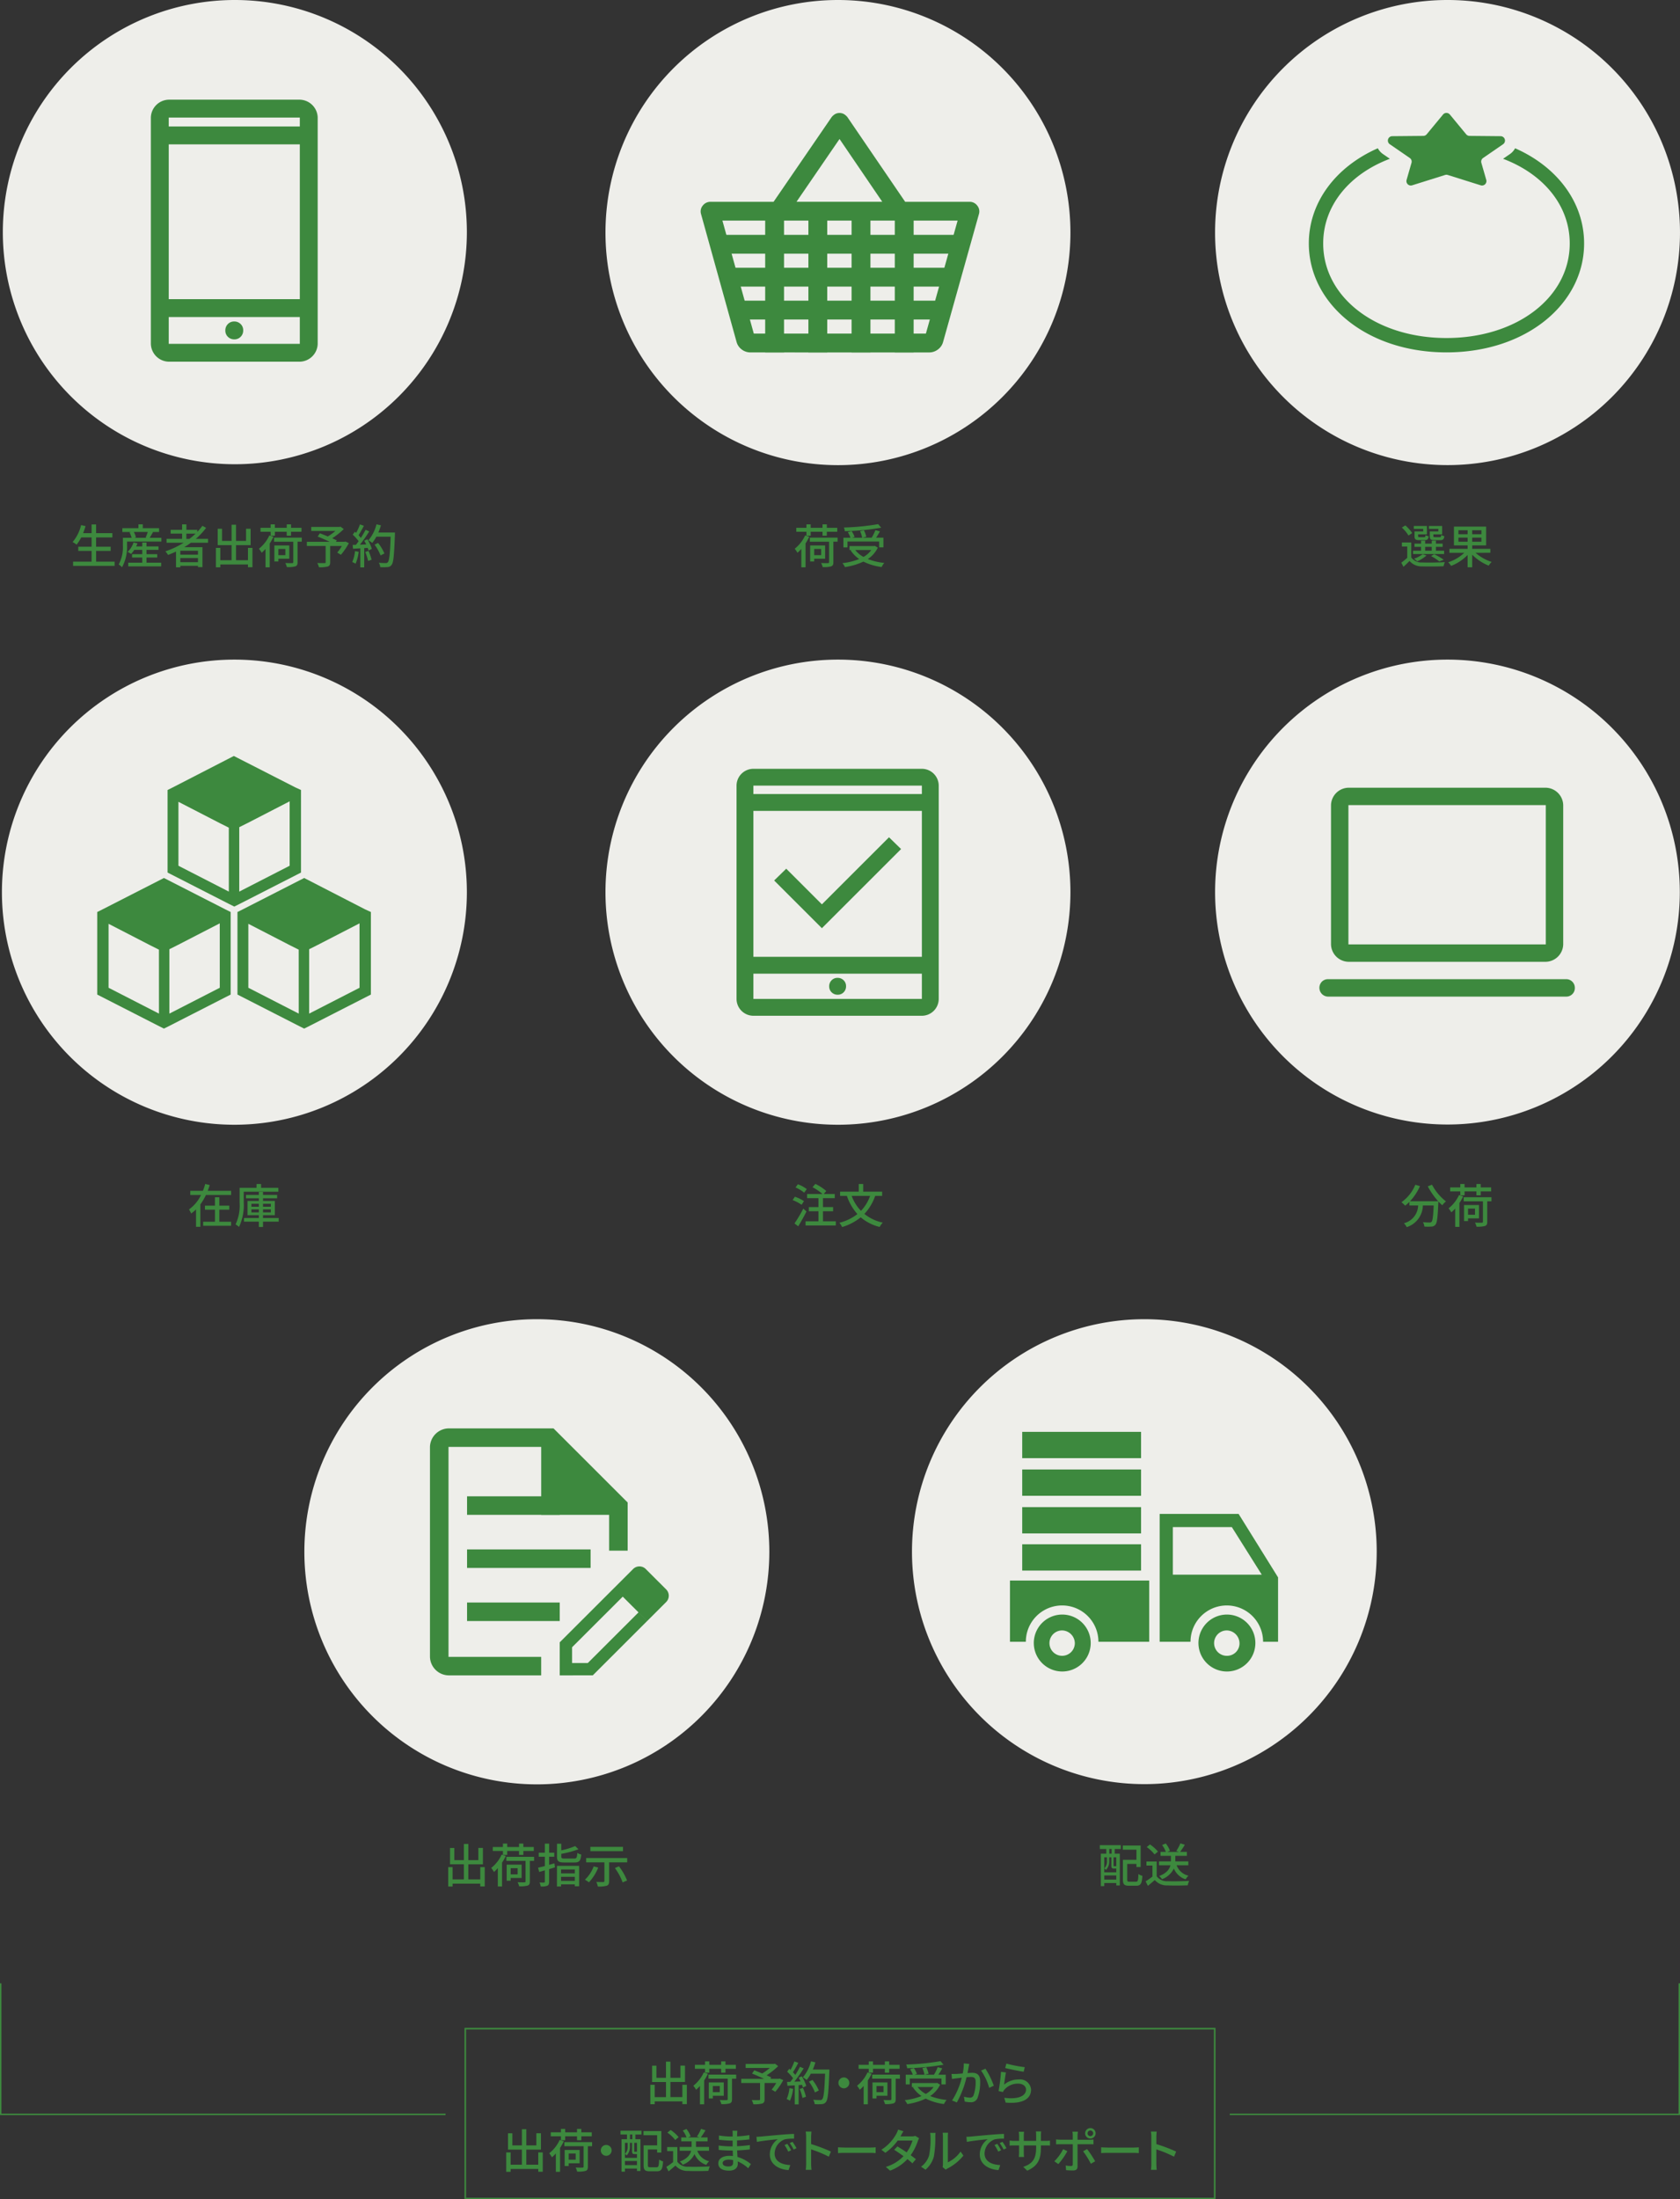 <svg xmlns="http://www.w3.org/2000/svg" xmlns:xlink="http://www.w3.org/1999/xlink" width="349.997" height="458" viewBox="0 0 349.997 458"><rect x="0" y="0" width="349.997" height="458" fill="#333333" stroke="none"/><defs><style>.a{fill:none;}.b{fill:#3d893e;}.c{clip-path:url(#a);}.d{fill:#eeeeea;}</style><clipPath id="a"><rect class="a" width="349.997" height="458"/></clipPath></defs><path class="b" d="M89.715,390.806H245.507v35.039H89.715Zm-.333,35.373H245.843V390.473H89.382Z" transform="translate(7.387 31.82)"/><path class="b" d="M330.137,381.909v27.135H236.643v.3h93.8V381.909Z" transform="translate(19.558 31.112)"/><path class="b" d="M0,381.909v27.439H92.823v-.3H.3V381.909Z" transform="translate(0 31.112)"/><path class="b" d="M132.753,401.8v4.025h-.935v-.575h-5.761v.593h-.916V401.8h.916v2.563h2.349v-3.148h-2.894v-3.4h.9v2.525h1.99v-3.372h.926v3.372h2.086V397.8h.955v3.41h-3.041v3.148h2.486V401.8Z" transform="translate(10.342 32.357)"/><g class="c"><path class="b" d="M136.451,399.471a10.941,10.941,0,0,1-.78,1.4v4.966h-.877v-3.827a7.832,7.832,0,0,1-.8.8,6.782,6.782,0,0,0-.575-.837,7.571,7.571,0,0,0,2.174-2.775Zm-.594-1.032h-2.114v-.827h2.114V396.9h.887v.712h2.467V396.9h.9v.712h2.173v.827h-2.173v.818h-.9v-.818h-2.467v.818h-.887Zm6.492,2.064h-.878v4.266c0,.506-.116.75-.477.876a5.722,5.722,0,0,1-1.754.146,3.35,3.35,0,0,0-.322-.847c.624.029,1.247.029,1.414.019.184-.01.243-.049.243-.2V400.5h-4.006v-.847h5.78Zm-4.874,3.554v.566h-.837v-3.34h3.118v2.774Zm0-.75h1.453v-1.284h-1.453Z" transform="translate(11.027 32.38)"/><path class="b" d="M151.389,400.76a13.466,13.466,0,0,1-1.656,2.435l-.76-.459a9.583,9.583,0,0,0,.954-1.371H147.5v3.388c0,.506-.127.76-.516.887a6.324,6.324,0,0,1-1.823.146,4.407,4.407,0,0,0-.34-.877c.633.029,1.314.021,1.5.021s.233-.049.233-.2v-3.368h-3.918V400.5H147.4c-.788-.37-1.753-.8-2.514-1.1l.469-.681c.487.195,1.072.419,1.646.663a10.184,10.184,0,0,0,1.58-1.15h-5.028v-.837h5.916l.195-.049.663.507a15.316,15.316,0,0,1-2.407,1.907c.37.167.7.311.954.439l-.184.3h1.793l.165-.058Z" transform="translate(11.788 32.416)"/><path class="b" d="M152.721,402.608a8.965,8.965,0,0,1-.654,2.482,3.8,3.8,0,0,0-.691-.341,7.42,7.42,0,0,0,.575-2.278Zm1.8-2.6a8.223,8.223,0,0,1,.935,2l-.692.332a4.839,4.839,0,0,0-.175-.546l-.721.049v4.012h-.81v-3.963c-.554.029-1.072.06-1.52.088l-.078-.8.683-.021c.185-.234.369-.487.564-.759a10.487,10.487,0,0,0-1.228-1.364l.44-.6.262.233a11.183,11.183,0,0,0,.8-1.763l.82.293c-.351.662-.76,1.431-1.111,1.958a5.7,5.7,0,0,1,.477.565,18.009,18.009,0,0,0,.983-1.694l.771.33a30.213,30.213,0,0,1-1.94,2.766l1.3-.049a8.365,8.365,0,0,0-.408-.779Zm.244,2.415a10.417,10.417,0,0,1,.632,1.84l-.721.253a10.492,10.492,0,0,0-.593-1.869Zm5.5-3.39c-.167,4.295-.293,5.814-.7,6.31a1.039,1.039,0,0,1-.857.448,9.322,9.322,0,0,1-1.5.01,2.044,2.044,0,0,0-.3-.905c.634.049,1.219.058,1.453.058a.465.465,0,0,0,.419-.166c.313-.311.468-1.753.6-5.326h-2.974a7.5,7.5,0,0,1-.857,1.3,6.863,6.863,0,0,0-.8-.545,8.153,8.153,0,0,0,1.686-3.33l.926.214a12.764,12.764,0,0,1-.535,1.49h3.45Zm-2.994,4.334a9.506,9.506,0,0,0-1.247-2.24l.731-.36a9.094,9.094,0,0,1,1.315,2.191Z" transform="translate(12.511 32.379)"/><path class="b" d="M163.6,401.118a1.131,1.131,0,1,1-1.131-1.13,1.131,1.131,0,0,1,1.131,1.13" transform="translate(13.334 32.632)"/><path class="b" d="M167.951,399.471a10.941,10.941,0,0,1-.78,1.4v4.966h-.877v-3.827a7.832,7.832,0,0,1-.8.8,6.78,6.78,0,0,0-.575-.837,7.571,7.571,0,0,0,2.174-2.775Zm-.594-1.032h-2.114v-.827h2.114V396.9h.887v.712h2.467V396.9h.9v.712h2.173v.827h-2.173v.818h-.9v-.818h-2.467v.818h-.887Zm6.492,2.064h-.878v4.266c0,.506-.116.75-.477.876a5.722,5.722,0,0,1-1.754.146,3.35,3.35,0,0,0-.322-.847c.624.029,1.247.029,1.414.019.184-.01.243-.049.243-.2V400.5h-4.006v-.847h5.78Zm-4.874,3.554v.566h-.837v-3.34h3.118v2.774Zm0-.75h1.453v-1.284h-1.453Z" transform="translate(13.63 32.38)"/><path class="b" d="M181.47,401.753a5.97,5.97,0,0,1-2.077,2.368,12.859,12.859,0,0,0,3.43.808,3.908,3.908,0,0,0-.555.857,12.056,12.056,0,0,1-3.8-1.129,13.67,13.67,0,0,1-3.851,1.138,2.826,2.826,0,0,0-.526-.817,13.331,13.331,0,0,0,3.5-.857,6.627,6.627,0,0,1-1.774-1.793l.176-.077h-.419v-.837h5.117l.166-.03Zm-6.316-.058h-.848V399.68h1.471a6.59,6.59,0,0,0-.555-1.158l.788-.224a5.038,5.038,0,0,1,.624,1.217l-.525.166h2.1a5.585,5.585,0,0,0-.437-1.373l.808-.176a5.506,5.506,0,0,1,.488,1.344l-.82.2h1.94a10.723,10.723,0,0,0,.78-1.567l.946.252c-.253.438-.537.926-.81,1.315h1.531v2.015h-.888v-1.217h-6.6Zm7.026-4.1a52.743,52.743,0,0,1-7.583.73,2.55,2.55,0,0,0-.194-.769,50.159,50.159,0,0,0,7.143-.7Zm-5.4,4.655a5.4,5.4,0,0,0,1.705,1.431,4.881,4.881,0,0,0,1.617-1.431Z" transform="translate(14.388 32.376)"/><path class="b" d="M186.667,398.078c-.058.3-.146.768-.235,1.225.4-.039.751-.057.975-.057.946,0,1.658.379,1.658,1.742a9.4,9.4,0,0,1-.557,3.535,1.433,1.433,0,0,1-1.5.847,5.486,5.486,0,0,1-1.16-.136l-.156-1.012a5.08,5.08,0,0,0,1.189.195.763.763,0,0,0,.8-.468,7.875,7.875,0,0,0,.44-2.852c0-.837-.381-.984-.995-.984-.2,0-.525.021-.9.059a20.335,20.335,0,0,1-2.017,5.238l-1-.4a15.461,15.461,0,0,0,2.027-4.742c-.449.049-.849.1-1.073.127-.244.028-.692.088-.965.136l-.1-1.052c.332.021.614.01.945,0,.312-.009.839-.048,1.393-.1a10.8,10.8,0,0,0,.225-2.094l1.14.117c-.049.2-.1.458-.136.673m5.244,3.855-.966.448a11.6,11.6,0,0,0-1.686-3.6l.907-.388a16.959,16.959,0,0,1,1.744,3.543" transform="translate(15.132 32.411)"/><path class="b" d="M193.3,401.706a4.7,4.7,0,0,1,3.041-1.08,2.3,2.3,0,0,1,2.582,2.123c0,1.752-1.48,3.018-5.292,2.7l-.292-1c3.012.38,4.532-.428,4.532-1.714,0-.72-.672-1.236-1.608-1.236a3.662,3.662,0,0,0-2.875,1.236,1.955,1.955,0,0,0-.331.517l-.9-.214a36.788,36.788,0,0,0,.5-4l1.033.136c-.136.613-.3,1.947-.39,2.541m4.308-3.642-.224.945c-.956-.126-3.1-.574-3.851-.77l.245-.924a28.563,28.563,0,0,0,3.83.748" transform="translate(15.881 32.414)"/><path class="b" d="M105.023,414.794v4.021h-.935v-.574H98.326v.593h-.915v-4.04h.915v2.56h2.349v-3.145H97.782v-3.4h.906v2.522h1.988v-3.369h.927v3.369h2.086V410.8h.954v3.407H101.6v3.145h2.486v-2.56Z" transform="translate(8.051 33.445)"/><path class="b" d="M108.722,412.471a11.358,11.358,0,0,1-.78,1.4v4.966h-.878v-3.827a7.619,7.619,0,0,1-.8.8,6.675,6.675,0,0,0-.576-.837,7.525,7.525,0,0,0,2.174-2.775Zm-.6-1.032h-2.115v-.827h2.115V409.9h.888v.712h2.465V409.9h.9v.712h2.174v.827h-2.174v.818h-.9v-.818h-2.465v.818h-.888Zm6.493,2.064h-.878v4.266c0,.506-.117.75-.476.876a5.743,5.743,0,0,1-1.756.146,3.3,3.3,0,0,0-.32-.847c.624.029,1.247.029,1.412.019.186-.01.245-.049.245-.2V413.5h-4.006v-.847h5.78Zm-4.873,3.554v.566h-.84v-3.34h3.119v2.774Zm0-.75H111.2v-1.284h-1.452Z" transform="translate(8.735 33.44)"/><path class="b" d="M117.871,414.118a1.13,1.13,0,1,1-1.13-1.13,1.131,1.131,0,0,1,1.13,1.13" transform="translate(9.555 33.692)"/><path class="b" d="M119.4,410.243h4.366v.8H122.5v.974h1.063v6.62h-.731v-.506h-2.506v.642h-.71v-6.757h1.14v-.974H119.4Zm.926,5.657h2.506v-.788h-.508c-.4,0-.516-.116-.516-.623v-1.713h-.448v.769a2.535,2.535,0,0,1-.672,1.851,1.836,1.836,0,0,0-.362-.322,1.993,1.993,0,0,0,.566-1.538v-.759h-.566Zm2.506.653h-2.505v.857h2.505Zm-.966-5.512h-.487v.973h.487Zm.966,1.734h-.566v1.7c0,.127.01.146.107.146h.273c.1,0,.127-.01.137-.029a.209.209,0,0,1,.049.039Zm4.093,5.082c.4,0,.468-.244.525-1.6a2.429,2.429,0,0,0,.82.381c-.1,1.6-.341,2.054-1.278,2.054h-1.51c-.966,0-1.268-.263-1.268-1.285V413.3h2.818v-2.112h-2.846v-.866h3.722V414.8h-.876v-.642h-1.922v3.252c0,.38.078.448.488.448Z" transform="translate(9.868 33.468)"/><path class="b" d="M130.519,416.756a2.649,2.649,0,0,0,2.3,1.022c1.08.039,3.246.011,4.464-.067a4.065,4.065,0,0,0-.3.925c-1.1.049-3.061.068-4.173.019a3.338,3.338,0,0,1-2.689-1.119c-.459.4-.927.788-1.433,1.207l-.468-.934a14.7,14.7,0,0,0,1.414-1v-2.289h-1.248v-.838h2.135Zm-.448-4.547a7.348,7.348,0,0,0-1.628-1.538l.672-.546a7.361,7.361,0,0,1,1.666,1.49Zm4.6,2.25a3.43,3.43,0,0,0,2.466,2.172,3.368,3.368,0,0,0-.586.759,3.961,3.961,0,0,1-2.455-2.25,4.467,4.467,0,0,1-2.467,2.22,2.815,2.815,0,0,0-.593-.653c1.6-.623,2.164-1.47,2.349-2.249H131v-.808h2.485v-1.158h-2.163v-.819h1.111a5.472,5.472,0,0,0-.789-1.431l.77-.321a5.152,5.152,0,0,1,.867,1.519l-.535.234h2.406l-.554-.195a8.242,8.242,0,0,0,.857-1.588l.926.293a16.49,16.49,0,0,1-.984,1.489h1.414v.819H134.4v1.158h2.71v.808Z" transform="translate(10.597 33.439)"/><path class="b" d="M142.156,410.914c-.011.118-.011.3-.019.516a20.962,20.962,0,0,0,2.563-.273v.9c-.721.088-1.627.175-2.573.214v1.208c.966-.039,1.823-.127,2.671-.243l-.01.905c-.9.107-1.705.175-2.642.214.021.448.05.916.07,1.353a7.846,7.846,0,0,1,2.8,1.49l-.566.866a7.494,7.494,0,0,0-2.183-1.421c.009.2.019.37.019.506,0,.741-.537,1.413-1.813,1.413-1.462,0-2.251-.546-2.251-1.521,0-.934.867-1.567,2.32-1.567.253,0,.486.021.721.039-.011-.379-.03-.778-.039-1.138h-.537c-.624,0-1.706-.05-2.379-.128l-.009-.915a19.055,19.055,0,0,0,2.407.175h.5v-1.2h-.4c-.643,0-1.812-.1-2.447-.175l-.009-.886a17.689,17.689,0,0,0,2.447.214h.419v-.594a3.287,3.287,0,0,0-.049-.613H142.2c-.019.175-.039.389-.049.662m-1.812,6.777c.546,0,.965-.165.965-.788,0-.136,0-.331-.011-.545a4.4,4.4,0,0,0-.887-.088c-.828,0-1.276.32-1.276.711,0,.419.37.711,1.209.711" transform="translate(11.423 33.469)"/><path class="b" d="M146.469,411.419c.71-.068,2.446-.234,4.24-.389,1.043-.088,2.017-.147,2.689-.165v.983a9.417,9.417,0,0,0-1.9.136,3.229,3.229,0,0,0-2.153,2.931c0,1.773,1.656,2.366,3.265,2.435l-.351,1.042c-1.911-.1-3.909-1.119-3.909-3.262a3.906,3.906,0,0,1,1.658-3.165c-.985.1-3.256.331-4.347.565l-.1-1.061c.37-.01.711-.029.907-.049m6.325,2.852-.605.274a8.972,8.972,0,0,0-.779-1.364l.585-.253a13.713,13.713,0,0,1,.8,1.343m1.111-.437-.594.282a8.987,8.987,0,0,0-.82-1.343l.586-.264a13.949,13.949,0,0,1,.828,1.325" transform="translate(12.03 33.519)"/><path class="b" d="M155.127,411.5a7.041,7.041,0,0,0-.088-1.09h1.2c-.028.321-.068.751-.068,1.09v1.52a32.885,32.885,0,0,1,4.123,1.559l-.438,1.06a25.541,25.541,0,0,0-3.684-1.519v3.009a11.4,11.4,0,0,0,.078,1.246h-1.2a10.183,10.183,0,0,0,.078-1.246Z" transform="translate(12.813 33.482)"/><path class="b" d="M162.71,413.5h5.3c.468,0,.849-.039,1.091-.06v1.208c-.214-.01-.663-.049-1.091-.049h-5.3c-.535,0-1.121.019-1.453.049v-1.208c.323.021.927.06,1.453.06" transform="translate(13.327 33.729)"/><path class="b" d="M173.695,411.253c-.04.068-.068.127-.108.195h2.349a2.241,2.241,0,0,0,.731-.107l.79.487a5.087,5.087,0,0,0-.264.6,11.131,11.131,0,0,1-1.491,2.941c.409.291.789.584,1.091.826l-.721.857c-.274-.252-.643-.554-1.044-.875a9.274,9.274,0,0,1-3.615,2.4l-.887-.779a8.287,8.287,0,0,0,3.684-2.24c-.673-.487-1.375-.964-1.939-1.324l.672-.691c.584.34,1.267.779,1.92,1.227a7.98,7.98,0,0,0,1.218-2.454H173a11,11,0,0,1-2.573,2.551l-.827-.642a8.954,8.954,0,0,0,3.119-3.32,4.626,4.626,0,0,0,.369-.876l1.112.35c-.2.292-.4.672-.507.866" transform="translate(14.017 33.451)"/><path class="b" d="M178.919,415.342a16.934,16.934,0,0,0,.282-3.885,3.08,3.08,0,0,0-.077-.788h1.129a7.591,7.591,0,0,0-.049.779,21.234,21.234,0,0,1-.3,4.158,5.461,5.461,0,0,1-1.734,2.726l-.935-.623a4.514,4.514,0,0,0,1.687-2.365m2.874,1.84v-5.764a7.185,7.185,0,0,0-.058-.78h1.131a5.619,5.619,0,0,0-.05.78V416.8a6.848,6.848,0,0,0,2.651-2.239l.594.837a10.257,10.257,0,0,1-3.323,2.688,3.319,3.319,0,0,0-.371.242l-.643-.535a2.74,2.74,0,0,0,.068-.613" transform="translate(14.647 33.5)"/><path class="b" d="M186.869,411.419c.71-.068,2.447-.234,4.24-.389,1.043-.088,2.017-.147,2.689-.165v.983a9.417,9.417,0,0,0-1.9.136,3.228,3.228,0,0,0-2.152,2.931c0,1.773,1.655,2.366,3.265,2.435l-.351,1.042c-1.911-.1-3.909-1.119-3.909-3.262a3.909,3.909,0,0,1,1.656-3.165c-.984.1-3.254.331-4.347.565l-.1-1.061c.37-.01.712-.029.907-.049m6.325,2.852-.6.274a9.16,9.16,0,0,0-.78-1.364l.585-.253a13.71,13.71,0,0,1,.8,1.343m1.112-.437-.594.282a9.081,9.081,0,0,0-.82-1.343l.585-.264a13.73,13.73,0,0,1,.829,1.325" transform="translate(15.369 33.519)"/><path class="b" d="M197.954,418.557l-.829-.78c1.823-.672,2.682-1.509,2.682-4.09V413.3h-2.573v1.46a8.39,8.39,0,0,0,.049.944H196.2c.011-.136.049-.535.049-.944V413.3h-.955c-.458,0-.857.018-1.014.039v-1.062a6.092,6.092,0,0,0,1.014.078h.955v-1.12a5.322,5.322,0,0,0-.058-.778h1.1a5.075,5.075,0,0,0-.058.778v1.12h2.573v-1.129a6.425,6.425,0,0,0-.05-.847h1.1a6.131,6.131,0,0,0-.058.847v1.129h.916a6.482,6.482,0,0,0,.974-.058v1.032c-.157-.019-.5-.028-.965-.028H200.8v.33c0,2.514-.566,3.906-2.846,4.928" transform="translate(16.056 33.479)"/><path class="b" d="M203.721,417.236l-.838-.574a10.14,10.14,0,0,0,1.842-2.532l.868.42a14.6,14.6,0,0,1-1.872,2.687m4-5.969v.9h2.447a6.5,6.5,0,0,0,.868-.058v1.011c-.283-.018-.615-.018-.857-.018h-2.458v4.635c0,.526-.273.828-.916.828a14.616,14.616,0,0,1-1.471-.069l-.088-.963a6.767,6.767,0,0,0,1.111.106c.254,0,.361-.1.37-.36V413.1h-2.6c-.3,0-.614.01-.878.029V412.1a8.427,8.427,0,0,0,.868.058h2.611v-.905a4.03,4.03,0,0,0-.078-.759h1.15a5.2,5.2,0,0,0-.078.768m3.666,5.4-.9.506a16.912,16.912,0,0,0-1.617-2.6l.838-.458a20.812,20.812,0,0,1,1.677,2.551m-.995-6.923a1.091,1.091,0,1,1-1.091,1.09,1.1,1.1,0,0,1,1.091-1.09m0,1.674a.584.584,0,1,0,0-1.168.584.584,0,0,0,0,1.168" transform="translate(16.767 33.428)"/><path class="b" d="M213.344,413.5h5.3c.469,0,.849-.039,1.092-.06v1.208c-.215-.01-.664-.049-1.092-.049h-5.3c-.536,0-1.121.019-1.453.049v-1.208c.322.021.927.06,1.453.06" transform="translate(17.512 33.729)"/><path class="b" d="M221.557,411.5a6.914,6.914,0,0,0-.089-1.09h1.2c-.028.321-.067.751-.067,1.09v1.52a32.884,32.884,0,0,1,4.123,1.559l-.44,1.06a25.529,25.529,0,0,0-3.683-1.519v3.009a11.39,11.39,0,0,0,.078,1.246h-1.2a10.18,10.18,0,0,0,.078-1.246Z" transform="translate(18.303 33.482)"/><path class="d" d="M97.245,48.407a48.338,48.338,0,1,1,0-.138v.138" transform="translate(0.02 0)"/><path class="b" d="M32.753,73.755a3.817,3.817,0,0,1-3.723-3.721V22.914a3.815,3.815,0,0,1,3.723-3.72H60.062a3.815,3.815,0,0,1,3.723,3.72V70.035a3.816,3.816,0,0,1-3.723,3.72Zm0-3.72H60.061V64.455H32.753Zm13.665-.93a1.778,1.778,0,0,0,1.323-.539,1.828,1.828,0,0,0,.527-1.334,1.773,1.773,0,0,0-.538-1.321,1.836,1.836,0,0,0-1.335-.528,1.774,1.774,0,0,0-1.322.539,1.824,1.824,0,0,0-.528,1.333,1.778,1.778,0,0,0,.538,1.322,1.841,1.841,0,0,0,1.335.528m-13.665-8.37H60.061V28.493H32.753Zm0-35.962H60.061v-1.86H32.753Z" transform="translate(2.399 1.566)"/><path class="b" d="M22.725,108.727v.877H14.069v-.877h3.86v-2.239H15.152v-.867h2.777v-1.948H15.765a8.413,8.413,0,0,1-.964,1.51,5.755,5.755,0,0,0-.829-.545,8.4,8.4,0,0,0,1.765-3.525l.935.214c-.146.5-.322.993-.508,1.46h1.765v-1.811h.936v1.811h3.391v.886H18.866v1.948H21.9v.867h-3.03v2.239Z" transform="translate(1.155 8.238)"/><path class="b" d="M31.736,103.762v.788H24.58v.751a8.774,8.774,0,0,1-1.043,4.586,4.3,4.3,0,0,0-.692-.574,7.6,7.6,0,0,0,.867-4.012v-1.539h1.823a5.278,5.278,0,0,0-.438-1.129l.351-.088H23.6v-.788h3.353v-.8h.907v.8h3.391v.788H29.864l.127.029c-.244.419-.487.857-.692,1.188Zm-3.1,5.181h3.052v.769H24.825v-.769h2.923v-1.071H25.624v-.7h2.124v-.9H26.082a5.277,5.277,0,0,1-.663.857,5.39,5.39,0,0,0-.721-.438,4.775,4.775,0,0,0,1.237-1.958l.809.185c-.078.215-.166.429-.263.633h1.267v-.8h.887v.8h2.5v.721h-2.5v.9h2.232v.7H28.635Zm-2.65-6.4a4.2,4.2,0,0,1,.448,1.119l-.351.1H28.7l-.245-.078a10.851,10.851,0,0,0,.448-1.139Z" transform="translate(1.888 8.236)"/><path class="b" d="M37.13,104.793c-.438.332-.9.623-1.364.916h3.782v4.157h-.936V109.6H34.937v.3h-.9v-3.272c-.546.253-1.1.487-1.656.7a4.991,4.991,0,0,0-.555-.751,17.447,17.447,0,0,0,3.81-1.792H32.071v-.808H35.3v-1.09H32.919v-.788H35.3v-1.14h.9v1.14h2.271v.428a10.78,10.78,0,0,0,1.062-1.257l.78.41a14.131,14.131,0,0,1-2.153,2.3h2.553v.808Zm1.481,1.666H34.936v.808h3.674Zm0,1.519H34.936v.857h3.674Zm-1.783-3.992a13.762,13.762,0,0,0,1.278-1.09H36.194v1.09Z" transform="translate(2.63 8.237)"/><path class="b" d="M49.16,105.859v4.021h-.935v-.574H42.464v.593h-.916v-4.04h.916v2.56h2.349v-3.145H41.919v-3.4h.905V104.4h1.989v-3.369h.926V104.4h2.086v-2.531h.955v3.407H45.739v3.145h2.486v-2.56Z" transform="translate(3.434 8.242)"/><path class="b" d="M52.859,103.537a11.026,11.026,0,0,1-.781,1.4V109.9H51.2v-3.827a7.637,7.637,0,0,1-.8.8,6.871,6.871,0,0,0-.575-.838A7.535,7.535,0,0,0,52,103.264Zm-.6-1.032H50.15v-.828h2.114v-.711h.887v.711h2.467v-.711h.9v.711h2.174v.828H56.514v.817h-.9v-.817H53.151v.817h-.887Zm6.492,2.064h-.877v4.265c0,.507-.117.75-.477.877a5.739,5.739,0,0,1-1.755.145,3.365,3.365,0,0,0-.322-.847c.624.03,1.248.03,1.414.021.185-.011.244-.049.244-.205v-4.255H52.975v-.847h5.78Zm-4.873,3.554v.565h-.838v-3.34h3.119v2.775Zm0-.75h1.452v-1.284H53.883Z" transform="translate(4.118 8.237)"/><path class="b" d="M67.8,104.825a13.414,13.414,0,0,1-1.656,2.435l-.76-.459a9.587,9.587,0,0,0,.955-1.371H63.907v3.388c0,.506-.127.76-.515.887a6.332,6.332,0,0,1-1.823.146,4.479,4.479,0,0,0-.341-.877c.633.029,1.315.021,1.5.021s.234-.049.234-.2v-3.368H59.044v-.867H63.81c-.789-.37-1.754-.8-2.514-1.1l.468-.681c.487.195,1.072.419,1.647.663a10.228,10.228,0,0,0,1.578-1.15H59.961v-.837h5.916l.195-.049.664.507a15.374,15.374,0,0,1-2.408,1.907c.37.167.7.312.955.439l-.185.3H66.89l.166-.058Z" transform="translate(4.88 8.273)"/><path class="b" d="M69.128,106.673a8.967,8.967,0,0,1-.654,2.482,3.765,3.765,0,0,0-.691-.341,7.42,7.42,0,0,0,.575-2.278Zm1.8-2.6a8.222,8.222,0,0,1,.935,2l-.691.332a4.869,4.869,0,0,0-.176-.546l-.721.049v4.012h-.81v-3.963c-.554.029-1.072.059-1.52.088l-.077-.8.682-.021c.185-.234.369-.487.565-.759a10.419,10.419,0,0,0-1.229-1.364l.44-.6.263.233a11.184,11.184,0,0,0,.8-1.763l.818.293c-.351.662-.76,1.431-1.111,1.958a5.7,5.7,0,0,1,.477.565,18.274,18.274,0,0,0,.984-1.694l.77.33a30.421,30.421,0,0,1-1.939,2.766l1.3-.049a8.369,8.369,0,0,0-.409-.779Zm.245,2.415a10.509,10.509,0,0,1,.632,1.84l-.721.253a10.5,10.5,0,0,0-.594-1.869Zm5.5-3.39c-.167,4.295-.292,5.813-.7,6.31a1.039,1.039,0,0,1-.857.448,9.32,9.32,0,0,1-1.5.01,2.042,2.042,0,0,0-.3-.905c.633.049,1.218.058,1.452.058a.468.468,0,0,0,.42-.165c.312-.312.467-1.753.594-5.326H72.8a7.5,7.5,0,0,1-.857,1.3,6.772,6.772,0,0,0-.8-.545,8.155,8.155,0,0,0,1.687-3.33l.926.214a12.971,12.971,0,0,1-.536,1.49h3.45Zm-2.992,4.334a9.545,9.545,0,0,0-1.247-2.24l.73-.36a9.137,9.137,0,0,1,1.316,2.191Z" transform="translate(5.602 8.236)"/><path class="d" d="M213.845,48.455a48.433,48.433,0,1,1,0-.043Z" transform="translate(9.16 0)"/><path class="b" d="M145.242,71.617A3,3,0,0,1,143.377,71a2.9,2.9,0,0,1-1.079-1.6l-7.393-26.6a1.9,1.9,0,0,1,.361-1.764,2.016,2.016,0,0,1,1.668-.785h13.085l12.1-17.647a2.732,2.732,0,0,1,.72-.621,1.944,1.944,0,0,1,1.832,0,2.732,2.732,0,0,1,.72.621l12.038,17.647h13.413a1.954,1.954,0,0,1,1.6.785,1.907,1.907,0,0,1,.359,1.764l-7.458,26.6a2.9,2.9,0,0,1-1.079,1.6,3,3,0,0,1-1.865.621Zm.654-3.922H181.75l6.608-23.531h-49Zm8.9-27.453h17.861l-8.9-13.072Zm-8.9,27.453h0Z" transform="translate(11.143 1.774)"/><rect class="b" width="46.243" height="3.922" transform="translate(151.377 55.76)"/><rect class="b" width="43.542" height="3.922" transform="translate(153.104 62.614)"/><rect class="b" width="50.201" height="3.922" transform="translate(149.852 48.906)"/><rect class="b" width="3.926" height="29.868" transform="translate(159.412 43.523)"/><rect class="b" width="3.926" height="29.868" transform="translate(168.413 43.523)"/><rect class="b" width="3.926" height="29.868" transform="translate(177.413 43.523)"/><rect class="b" width="3.926" height="29.868" transform="translate(186.414 43.523)"/><path class="b" d="M155.959,103.537a11.428,11.428,0,0,1-.78,1.4V109.9H154.3v-3.827a7.634,7.634,0,0,1-.8.8,6.87,6.87,0,0,0-.575-.838,7.535,7.535,0,0,0,2.174-2.774Zm-.594-1.032H153.25v-.828h2.115v-.711h.887v.711h2.465v-.711h.9v.711h2.173v.828h-2.173v.817h-.9v-.817h-2.465v.817h-.887Zm6.492,2.064h-.878v4.265c0,.507-.117.75-.477.877a5.738,5.738,0,0,1-1.754.145,3.364,3.364,0,0,0-.322-.847c.624.03,1.247.03,1.413.021.185-.011.244-.049.244-.205v-4.255h-4.006v-.847h5.78Zm-4.874,3.554v.565h-.839v-3.34h3.119v2.775Zm0-.75h1.453v-1.284h-1.453Z" transform="translate(12.639 8.237)"/><path class="b" d="M169.477,105.818a5.954,5.954,0,0,1-2.077,2.368,12.88,12.88,0,0,0,3.431.808,3.909,3.909,0,0,0-.555.857,12.057,12.057,0,0,1-3.8-1.129,13.693,13.693,0,0,1-3.851,1.138,2.848,2.848,0,0,0-.526-.817,13.342,13.342,0,0,0,3.5-.857,6.628,6.628,0,0,1-1.774-1.793l.176-.077h-.419v-.837H168.7l.166-.03Zm-6.316-.058h-.848v-2.015h1.471a6.5,6.5,0,0,0-.554-1.158l.789-.224a5.2,5.2,0,0,1,.624,1.217l-.526.165h2.1a5.547,5.547,0,0,0-.438-1.373l.809-.176a5.5,5.5,0,0,1,.487,1.344l-.818.2H168.2a10.618,10.618,0,0,0,.781-1.567l.945.252c-.253.438-.536.926-.809,1.315h1.53v2.015h-.887v-1.217h-6.6Zm7.027-4.1a52.738,52.738,0,0,1-7.583.73,2.519,2.519,0,0,0-.195-.769,50.16,50.16,0,0,0,7.144-.7Zm-5.4,4.655a5.4,5.4,0,0,0,1.705,1.431,4.891,4.891,0,0,0,1.617-1.431Z" transform="translate(13.397 8.233)"/><path class="d" d="M97.245,175.455a48.433,48.433,0,1,1,0-.043Z" transform="translate(0.02 10.361)"/><path class="b" d="M58.813,152.075l-12.764-6.518L33.38,152.075l-1.135.567v17.191l12.764,6.518,1.135.567,1.135-.567,12.763-6.518V152.641ZM45.009,173.8l-10.5-5.384V155.1l8.793,4.533,1.7.85Zm12.669-5.384-10.5,5.384V160.387l1.7-.85L57.679,155Z" transform="translate(2.665 11.875)"/><path class="b" d="M45.372,175.567l-12.764-6.518-12.763,6.518-1.135.567v17.191l12.763,6.518,1.135.567,1.135-.567,12.764-6.518V176.133Zm-13.8,21.725-10.5-5.384V178.59l8.793,4.533,1.7.85Zm12.669-5.384-10.5,5.384V183.879l1.7-.85,8.793-4.534Z" transform="translate(1.546 13.791)"/><path class="b" d="M72.262,175.567l-12.669-6.518-12.764,6.518-1.135.567v17.191l12.764,6.518,1.135.567,1.135-.567,12.763-6.518V176.133Zm-13.8,21.725-10.5-5.384V178.59l8.793,4.533,1.7.85Zm12.669-5.384-10.5,5.384V183.879l1.7-.85,8.793-4.534Z" transform="translate(3.776 13.791)"/><path class="b" d="M45.145,229.388v.867H39.9a11.947,11.947,0,0,1-1.161,1.957v4.674h-.906v-3.622a8.424,8.424,0,0,1-1.014.848,5.282,5.282,0,0,0-.448-.848,7.954,7.954,0,0,0,2.505-3.008H36.635v-.867h2.632a10.27,10.27,0,0,0,.477-1.431l.945.233c-.127.4-.263.8-.418,1.2Zm-2.457,6.436h2.447v.847H39.316v-.847h2.457v-2.511H39.687v-.838h2.085v-1.753h.916v1.753h2.077v.838H42.688Z" transform="translate(3.006 18.597)"/><path class="b" d="M47.033,229.573v2.269a10.537,10.537,0,0,1-.985,5.062,3.721,3.721,0,0,0-.721-.515,9.294,9.294,0,0,0,.848-4.547v-3.078H49.7v-.8h.946v.8h3.6v.809Zm7.281,6.232H51.049v1.109h-.867v-1.109h-3.09v-.751h3.09v-.594H47.822V231.5h2.359v-.555H47.5v-.7h2.681v-.623h.867v.623h2.944v.7H51.049v.555h2.466v2.96H51.049v.594h3.265ZM48.631,232.7h1.55v-.613h-1.55Zm1.55.554h-1.55v.633h1.55Zm.867-.554h1.627v-.613H51.049Zm1.627.554H51.049v.633h1.627Z" transform="translate(3.746 18.598)"/><path class="d" d="M155.445,302.454a48.433,48.433,0,1,1,0-.043Z" transform="translate(4.83 20.722)"/><path class="b" d="M86.6,326.454a3.957,3.957,0,0,1-3.861-3.857V278.882a3.957,3.957,0,0,1,3.861-3.858h21.879l15.444,15.43v10.028h-3.861v-7.458H105.909V278.882H86.6V322.6h19.306v3.857Zm0-3.857v0ZM121.1,308.261l1.8,1.8L112.344,320.6v3.279h3.283L126.18,313.34l1.8,1.8-11.326,11.314H109.77v-6.879Zm6.886,6.879-6.886-6.879,3.926-3.922a1.867,1.867,0,0,1,2.7,0l4.183,4.179a1.862,1.862,0,0,1,0,2.7Z" transform="translate(6.838 22.437)"/><rect class="b" width="19.306" height="3.857" transform="translate(97.303 333.72)"/><rect class="b" width="25.737" height="3.857" transform="translate(97.303 322.662)"/><rect class="b" width="19.306" height="3.857" transform="translate(97.303 311.605)"/><path class="b" d="M93.86,359.859v4.021h-.935v-.574H87.164v.593h-.916v-4.04h.916v2.56h2.349v-3.145H86.62v-3.4h.905V358.4h1.989v-3.369h.926V358.4h2.086v-2.531h.955v3.407H90.439v3.145h2.486v-2.56Z" transform="translate(7.128 28.964)"/><path class="b" d="M97.559,357.537a11.029,11.029,0,0,1-.781,1.4V363.9H95.9v-3.827a7.738,7.738,0,0,1-.8.8,7.011,7.011,0,0,0-.576-.838,7.535,7.535,0,0,0,2.174-2.774Zm-.6-1.032H94.85v-.829h2.114v-.711h.888v.711h2.466v-.711h.9v.711h2.174v.829h-2.174v.817h-.9v-.817H97.852v.817h-.888Zm6.492,2.064h-.877v4.265c0,.507-.117.75-.477.877a5.738,5.738,0,0,1-1.755.145,3.365,3.365,0,0,0-.322-.847c.625.03,1.248.03,1.414.021.185-.011.244-.049.244-.206v-4.255H97.676v-.847h5.779Zm-4.873,3.554v.565h-.838v-3.34h3.119v2.775Zm0-.75h1.452v-1.284H98.583Z" transform="translate(7.812 28.959)"/><path class="b" d="M107.065,359.922l-1.218.35v2.62c0,.466-.1.711-.381.847a3.309,3.309,0,0,1-1.363.156,3.614,3.614,0,0,0-.264-.828c.409.021.809.021.927.011.136,0,.185-.039.185-.185v-2.357c-.42.125-.82.234-1.18.331l-.234-.877c.39-.1.878-.2,1.414-.35V357.7h-1.278v-.837h1.278v-1.889h.9v1.889h1.062v.837h-1.062v1.685c.361-.1.731-.2,1.1-.3Zm.409-.321h4.62v4.245h-.9v-.39h-2.865v.439h-.859Zm3.587-1.52c.507,0,.585-.175.653-1.169a2.876,2.876,0,0,0,.82.332c-.118,1.314-.391,1.655-1.414,1.655h-2.1c-1.218,0-1.538-.263-1.538-1.218v-2.687h.9v1.374a15.615,15.615,0,0,0,2.895-.887l.672.663a19.616,19.616,0,0,1-3.567.953v.584c0,.342.116.4.711.4Zm-2.728,3.087H111.2v-.819h-2.865Zm2.865.711h-2.865v.847H111.2Z" transform="translate(8.557 28.959)"/><path class="b" d="M115.323,359.91a9.685,9.685,0,0,1-1.93,3.067,7.219,7.219,0,0,0-.839-.546,7.125,7.125,0,0,0,1.823-2.774Zm6.042-1.987v.9H117.6v3.924c0,.535-.127.809-.516.945a5.89,5.89,0,0,1-1.833.165,4.342,4.342,0,0,0-.32-.954c.6.018,1.266.029,1.442.018s.244-.049.244-.194v-3.906h-3.8v-.9Zm-.878-1.431h-6.8v-.9h6.8Zm-.837,3.155a12.627,12.627,0,0,1,1.686,2.941l-.926.409a11.81,11.81,0,0,0-1.608-2.99Z" transform="translate(9.302 29.01)"/><g transform="translate(-126.841)"><path class="d" d="M330.545,175.455a48.433,48.433,0,1,1,0-.043Z" transform="translate(19.301 10.361)"/><path class="b" d="M279.957,195.072a1.676,1.676,0,0,0,1.247-.507,1.727,1.727,0,0,0,.5-1.257,1.673,1.673,0,0,0-.508-1.246,1.729,1.729,0,0,0-1.258-.5,1.675,1.675,0,0,0-1.247.506,1.727,1.727,0,0,0-.5,1.257,1.673,1.673,0,0,0,.508,1.246,1.726,1.726,0,0,0,1.258.5M262.4,199.454a3.517,3.517,0,0,1-3.51-3.506V151.531a3.519,3.519,0,0,1,3.51-3.506h35.1a3.519,3.519,0,0,1,3.51,3.506v44.417a3.517,3.517,0,0,1-3.51,3.506Zm0-3.506h35.1v-5.26H262.4Zm0-8.766h35.1v-30.39H262.4Zm0-33.9h35.1v-1.753H262.4Zm0,0v0Zm0,37.4v0Z" transform="translate(21.396 12.076)"/><path class="b" d="M276.073,180.143l-9.945-9.935,2.516-2.454,7.429,7.422,13.981-13.968,2.516,2.454Z" transform="translate(21.994 13.152)"/><path class="b" d="M271.553,232.3a8.337,8.337,0,0,0-1.872-.983l.469-.692a7.982,7.982,0,0,1,1.89.906Zm1.013,1.392c-.507,1.013-1.15,2.172-1.725,3.087l-.77-.6a27.617,27.617,0,0,0,1.832-3.086Zm-.477-3.924a7.938,7.938,0,0,0-1.8-1.081l.487-.662a6.759,6.759,0,0,1,1.851,1.013Zm6.589,5.969v.867h-6.306v-.867h2.69v-2.094h-2.007v-.865h2.007v-1.86H272.7v-.858h3.207a10.3,10.3,0,0,0-2.077-1.42l.585-.692a9.968,9.968,0,0,1,2.271,1.48l-.525.633h2.3v.858H276v1.86h2.115v.865H276v2.094Z" transform="translate(22.288 18.596)"/><path class="b" d="M286.137,230.44a10.436,10.436,0,0,1-2.251,3.758,9.1,9.1,0,0,0,3.83,1.811,4.908,4.908,0,0,0-.653.9,9.526,9.526,0,0,1-3.938-2.006,11.235,11.235,0,0,1-3.869,2.026,4.749,4.749,0,0,0-.575-.886,10.128,10.128,0,0,0,3.751-1.812,11.041,11.041,0,0,1-2.192-3.788h-1.414v-.877h3.89v-1.6h.926v1.6h3.947v.877Zm-4.9,0a8.832,8.832,0,0,0,1.94,3.116,8.642,8.642,0,0,0,1.9-3.116Z" transform="translate(23.032 18.598)"/></g><path class="b" d="M271.723,107.834a2.614,2.614,0,0,0,2.3,1.042c1.131.049,3.451.019,4.7-.068a4.944,4.944,0,0,0-.273.857c-1.15.05-3.265.068-4.415.029a3.286,3.286,0,0,1-2.671-1.129c-.39.4-.8.8-1.258,1.217l-.458-.857a14.815,14.815,0,0,0,1.239-1.012v-2.357h-1.111v-.837h1.949Zm-.575-4.557a6.89,6.89,0,0,0-1.384-1.656l.721-.458a7.353,7.353,0,0,1,1.432,1.6Zm7.417,3.845h-6.472v-.69h1.666v-.8H272.4v-.672h1.363v-.623h.858v.623h1.375v-.623h.867v.623h1.4v.672h-1.4v.8h1.705Zm-4.347-5.237H272.25v-.6h2.738v1.742h-1.832v.36c0,.2.049.224.33.224h.927c.214,0,.253-.049.283-.427a1.879,1.879,0,0,0,.653.242c-.078.633-.291.809-.838.809H273.4c-.788,0-.994-.176-.994-.837v-.984h1.813Zm.682,5.54a7.528,7.528,0,0,1-1.939,1.227,4.771,4.771,0,0,0-.663-.555,6.393,6.393,0,0,0,1.8-.944Zm-.283-.993h1.375v-.8h-1.375Zm2.748-4.547H275.4v-.6h2.759v1.742h-1.823v.36c0,.2.049.224.351.224h.985c.214,0,.263-.057.292-.456a2.173,2.173,0,0,0,.653.253c-.078.651-.3.827-.849.827h-1.188c-.781,0-1-.176-1-.848v-.973h1.793Zm.2,6.786a9.237,9.237,0,0,0-1.716-1.119l.644-.39a11.992,11.992,0,0,1,1.988,1.15Z" transform="translate(22.285 8.253)"/><path class="b" d="M284.375,106.852a9.568,9.568,0,0,0,3.353,1.9,4.7,4.7,0,0,0-.624.77,10.438,10.438,0,0,1-3.431-2.279v2.62h-.955v-2.57a9.43,9.43,0,0,1-3.442,2.278,4.28,4.28,0,0,0-.6-.75,8.871,8.871,0,0,0,3.343-1.967h-3.09v-.827h3.791v-.72h-2.846V101.39h6.7V105.3h-2.9v.72h3.782v.827Zm-3.566-3.875h1.911v-.828h-1.911Zm1.91.712h-1.911v.847h1.911Zm2.874-1.539h-1.92v.828h1.92Zm0,1.539h-1.92v.847h1.92Z" transform="translate(23.031 8.272)"/><path class="d" d="M330.539,48.45a48.429,48.429,0,1,1,0-.043Z" transform="translate(19.456 0)"/><path class="b" d="M294.828,28.547a3.411,3.411,0,0,1-1.079,1.21l-1.426.981c8.384,3.167,13.887,9.71,13.887,17.633,0,11.226-11.04,19.691-25.68,19.691S254.848,59.6,254.848,48.371c0-7.923,5.5-14.466,13.887-17.633l-1.425-.981a3.414,3.414,0,0,1-1.08-1.21c-8.807,3.875-14.376,11.3-14.376,19.824,0,12.527,12.016,22.683,28.676,22.683S309.205,60.9,309.205,48.371c0-8.526-5.57-15.949-14.378-19.824" transform="translate(20.815 2.329)"/><path class="b" d="M279.978,22.075l3.4,4.118a.919.919,0,0,0,.7.333l6.477.061a.917.917,0,0,1,.512,1.672l-4.163,2.867a.918.918,0,0,0-.362,1.008l1.022,3.555a.918.918,0,0,1-1.157,1.128l-6.867-2.155a.918.918,0,0,0-.55,0l-6.866,2.155a.917.917,0,0,1-1.157-1.128l1.022-3.555a.918.918,0,0,0-.362-1.008l-4.164-2.867a.917.917,0,0,1,.513-1.672l6.477-.061a.915.915,0,0,0,.7-.333l3.406-4.118a.919.919,0,0,1,1.415,0" transform="translate(22.072 1.774)"/><path class="b" d="M211.635,355.266H216v.8h-1.268v.974H215.8v6.62h-.731v-.506h-2.505v.642h-.711v-6.757h1.14v-.974h-1.354Zm.926,5.657h2.505v-.789h-.508c-.4,0-.516-.116-.516-.623V357.8h-.448v.769a2.535,2.535,0,0,1-.672,1.851,1.861,1.861,0,0,0-.361-.322,2,2,0,0,0,.565-1.538V357.8h-.565Zm2.505.653h-2.5v.857h2.5Zm-.966-5.512h-.487v.973h.487Zm.966,1.734H214.5v1.7c0,.127.01.146.107.146h.274c.1,0,.126-.01.136-.029a.207.207,0,0,1,.049.039Zm4.093,5.082c.4,0,.468-.245.525-1.6a2.427,2.427,0,0,0,.82.381c-.1,1.6-.341,2.054-1.278,2.054h-1.51c-.965,0-1.267-.263-1.267-1.285v-4.11h2.817V356.21H216.42v-.866h3.723v4.479h-.877v-.642h-1.921v3.252c0,.38.078.448.487.448Z" transform="translate(17.491 28.983)"/><path class="b" d="M222.755,361.779a2.649,2.649,0,0,0,2.3,1.022c1.082.039,3.245.011,4.464-.067a4.066,4.066,0,0,0-.3.925c-1.1.049-3.061.068-4.173.019a3.34,3.34,0,0,1-2.689-1.119c-.458.4-.927.788-1.432,1.207l-.469-.934a14.7,14.7,0,0,0,1.414-1V359.54H220.62V358.7h2.135Zm-.448-4.547a7.324,7.324,0,0,0-1.628-1.538l.673-.546a7.431,7.431,0,0,1,1.666,1.49Zm4.6,2.25a3.432,3.432,0,0,0,2.466,2.172,3.371,3.371,0,0,0-.586.759,3.964,3.964,0,0,1-2.455-2.25,4.468,4.468,0,0,1-2.466,2.221,2.864,2.864,0,0,0-.593-.653c1.6-.623,2.163-1.47,2.348-2.249h-2.388v-.808h2.486v-1.158h-2.164V356.7h1.112a5.51,5.51,0,0,0-.79-1.431l.77-.321a5.157,5.157,0,0,1,.868,1.519l-.536.234h2.407l-.555-.195a8.3,8.3,0,0,0,.859-1.588l.925.293a16.5,16.5,0,0,1-.984,1.489h1.414v.819h-2.408v1.158h2.71v.808Z" transform="translate(18.22 28.954)"/><path class="d" d="M272.319,302.431a48.409,48.409,0,1,1,0-.043Z" transform="translate(14.493 20.722)"/><path class="b" d="M204.84,310.867a5.928,5.928,0,1,0,.049,0h-.049m0,8.591a2.643,2.643,0,1,1,0-5.287,2.7,2.7,0,0,1,2.645,2.643,2.644,2.644,0,0,1-2.645,2.643" transform="translate(16.437 25.361)"/><path class="b" d="M236.524,310.867a5.929,5.929,0,1,0,.049,0h-.049m0,8.591a2.643,2.643,0,1,1,0-5.287,2.7,2.7,0,0,1,2.646,2.643,2.581,2.581,0,0,1-2.518,2.643c-.042,0-.086,0-.128,0" transform="translate(19.056 25.361)"/><path class="b" d="M194.346,304.32v12.745h3.307a7.56,7.56,0,0,1,15.12,0h10.584V304.32Z" transform="translate(16.062 24.827)"/><path class="b" d="M239.6,291.49H223.152v26.623h6.426a7.56,7.56,0,0,1,15.12,0h3.119V304.707Zm-13.7,12.65v-9.913h12.285l6.237,9.913Z" transform="translate(18.443 23.78)"/><rect class="b" width="24.759" height="5.476" transform="translate(212.96 321.594)"/><rect class="b" width="24.759" height="5.476" transform="translate(212.96 313.853)"/><rect class="b" width="24.759" height="5.476" transform="translate(212.96 306.017)"/><rect class="b" width="24.759" height="5.476" transform="translate(212.96 298.181)"/><g transform="translate(126.481)"><path class="d" d="M213.82,175.431a48.409,48.409,0,1,1,0-.043Z" transform="translate(9.658 10.361)"/><path class="b" d="M138.877,195.167a1.832,1.832,0,0,1-1.293-3.112,1.771,1.771,0,0,1,1.293-.513h49.586a1.75,1.75,0,0,1,1.293.523,1.769,1.769,0,0,1,.522,1.3,1.732,1.732,0,0,1-.522,1.288,1.767,1.767,0,0,1-1.293.514Zm4.233-7.25a3.717,3.717,0,0,1-3.628-3.624v-29a3.719,3.719,0,0,1,3.628-3.625h41.12a3.719,3.719,0,0,1,3.628,3.625v29a3.717,3.717,0,0,1-3.628,3.624Zm0-3.624h41.12v-29h-41.12Zm0,0v0Z" transform="translate(11.328 12.373)"/><path class="b" d="M159.22,228.1a10.785,10.785,0,0,0,2.9,3.476,5.035,5.035,0,0,0-.761.808,8.889,8.889,0,0,1-.817-.8c0,.088,0,.292-.011.38-.126,2.951-.263,4.08-.594,4.459a1.051,1.051,0,0,1-.8.4,10.838,10.838,0,0,1-1.511,0,2.075,2.075,0,0,0-.3-.915c.6.058,1.15.068,1.374.068a.524.524,0,0,0,.42-.136c.224-.235.351-1.149.448-3.408h-2.252a4.838,4.838,0,0,1-3.372,4.508,2.875,2.875,0,0,0-.574-.808,3.946,3.946,0,0,0,2.962-3.7h-1.823v-.75a8.2,8.2,0,0,1-.887.788,6.608,6.608,0,0,0-.77-.72,8.274,8.274,0,0,0,2.885-3.632l.965.282a10.959,10.959,0,0,1-2.066,3.145h5.867a15.036,15.036,0,0,1-2.164-3.1Z" transform="translate(12.633 18.609)"/><path class="b" d="M164.959,230.537a11.3,11.3,0,0,1-.781,1.4V236.9H163.3v-3.827a7.632,7.632,0,0,1-.8.8,6.993,6.993,0,0,0-.575-.838,7.547,7.547,0,0,0,2.174-2.774Zm-.6-1.032H162.25v-.829h2.114v-.711h.887v.711h2.466v-.711h.9v.711h2.173v.829h-2.173v.817h-.9v-.817h-2.466v.817h-.887Zm6.492,2.064h-.878v4.265c0,.507-.116.75-.476.877a5.743,5.743,0,0,1-1.755.145,3.365,3.365,0,0,0-.322-.847c.624.03,1.247.03,1.414.021.184-.011.243-.049.243-.206v-4.255h-4.006v-.847h5.78Zm-4.873,3.554v.565h-.839v-3.34h3.119v2.775Zm0-.75h1.452v-1.284h-1.452Z" transform="translate(13.383 18.598)"/></g></g></svg>